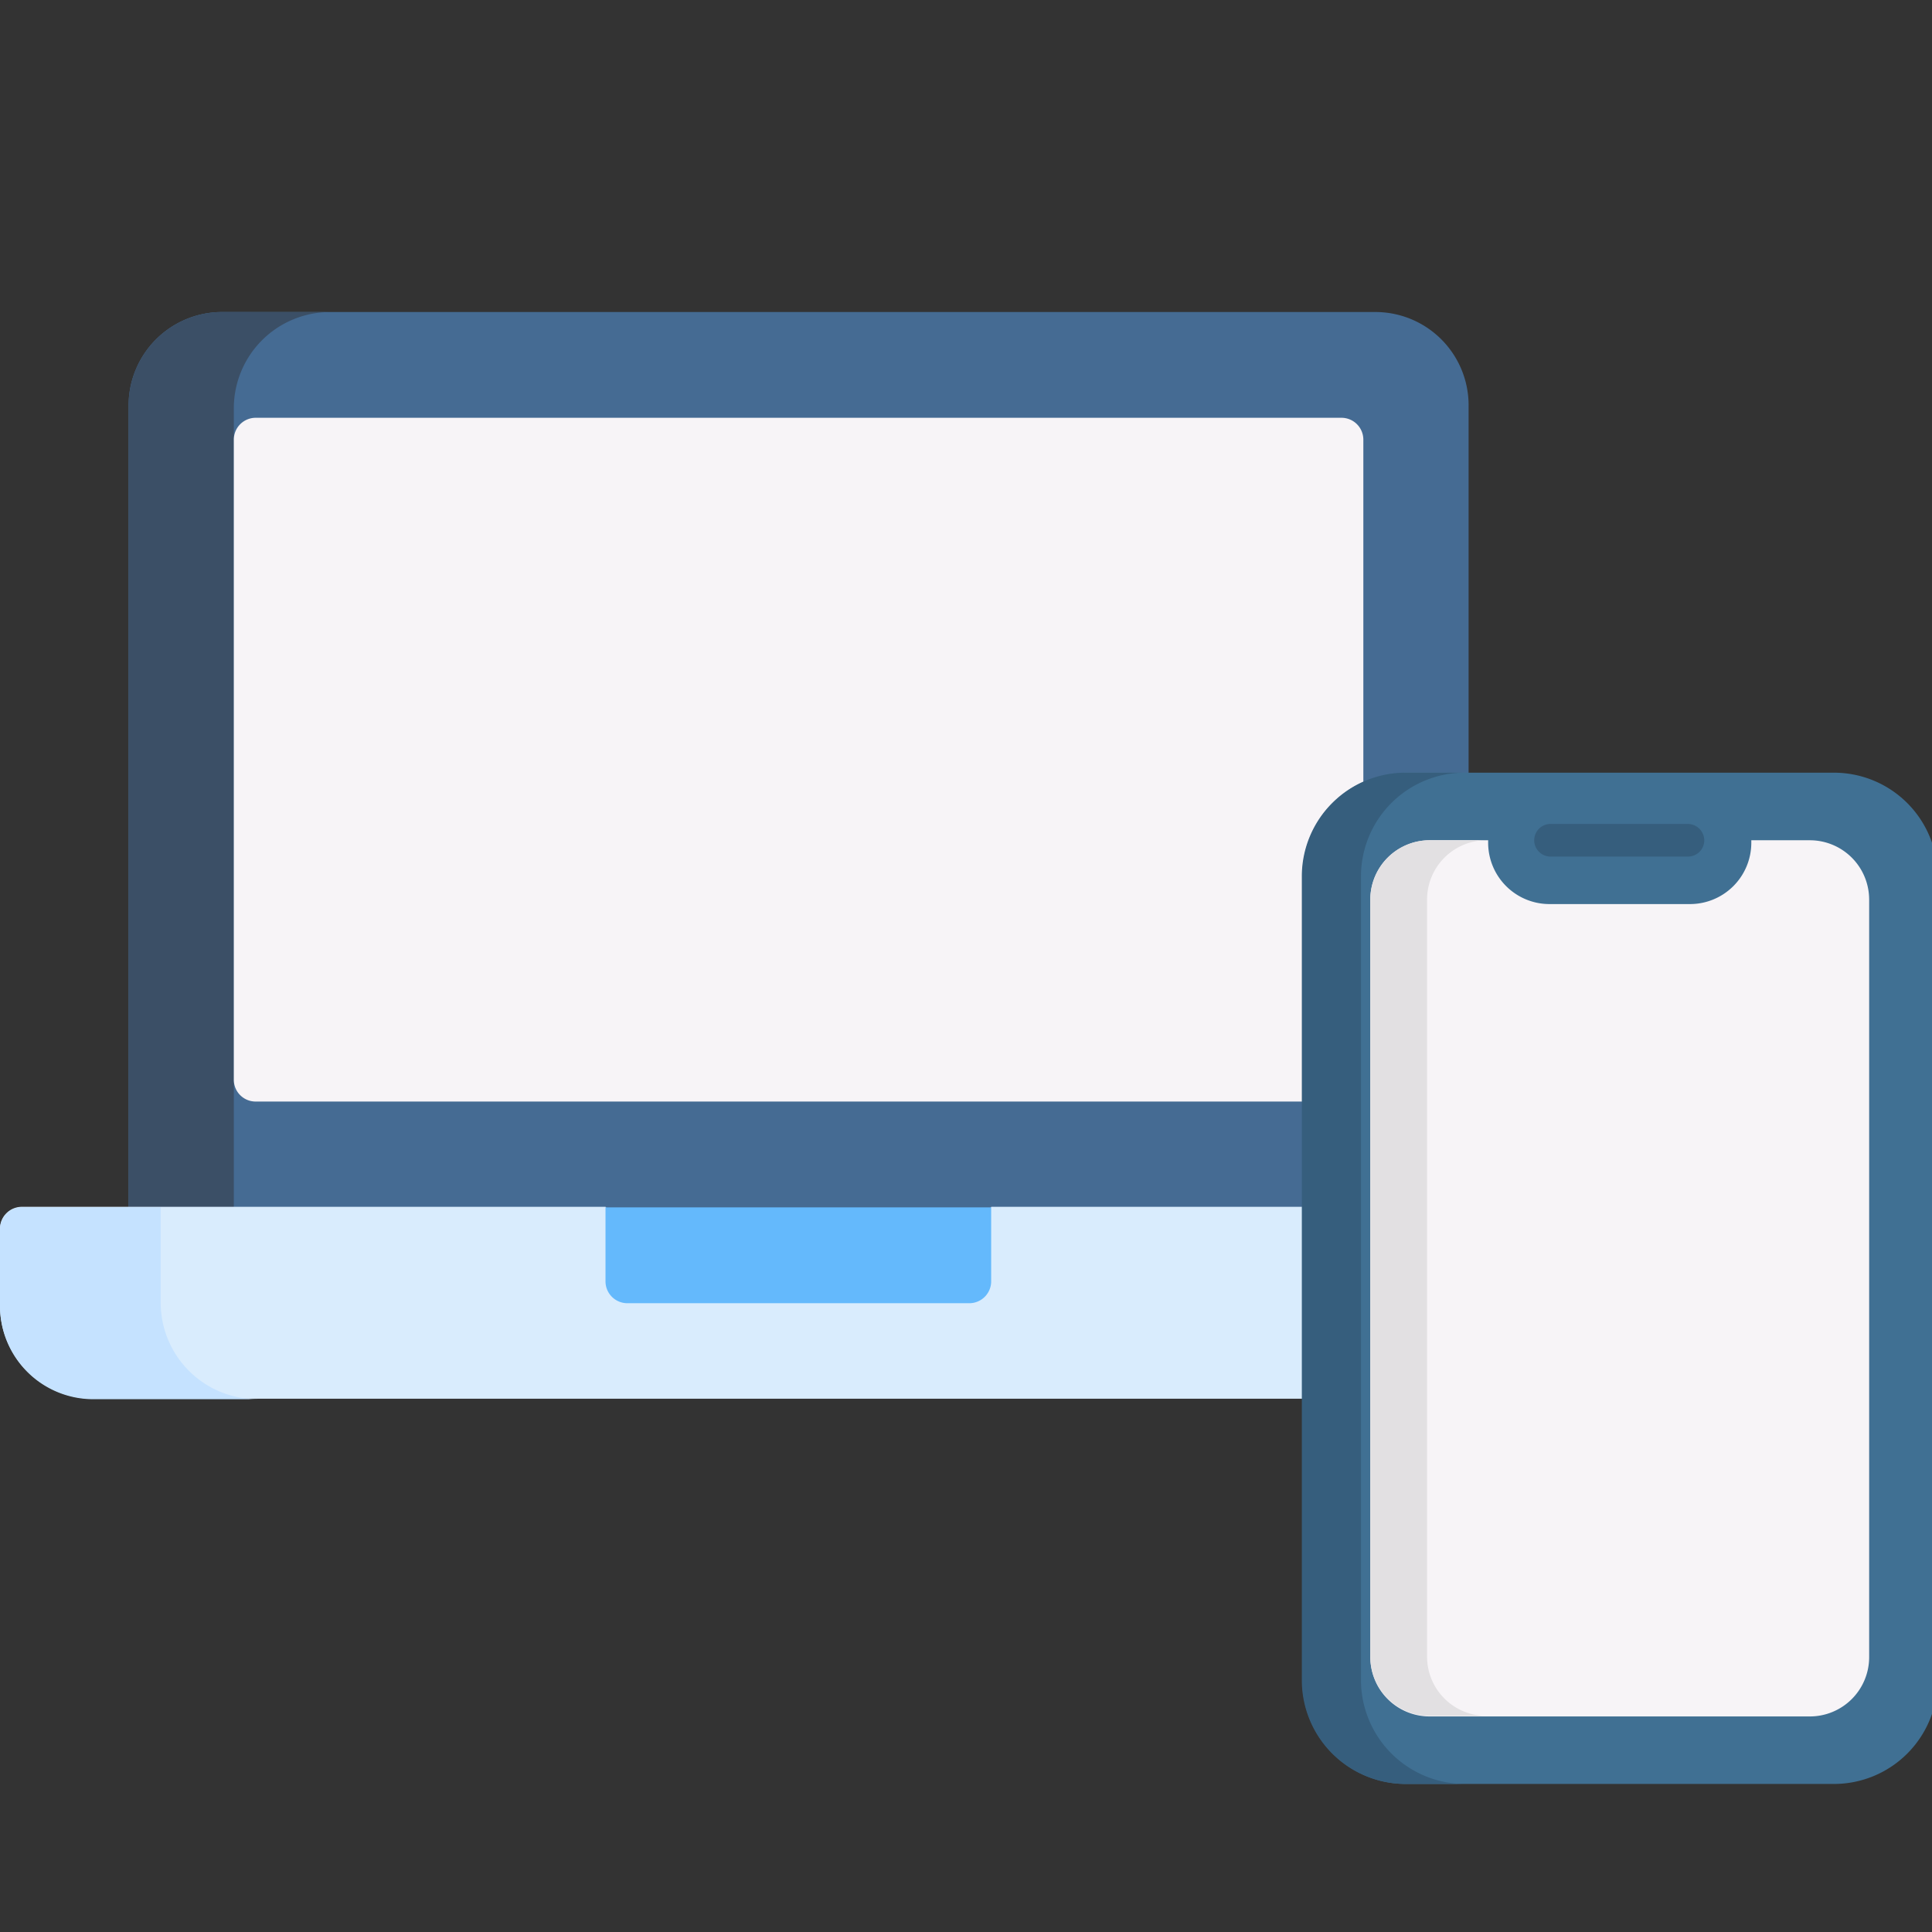 <svg xmlns="http://www.w3.org/2000/svg" xmlns:xlink="http://www.w3.org/1999/xlink" width="122" height="122" viewBox="0 0 122 122">
  <rect x="0" y="0" width="122" height="122" fill="#333333" stroke="none"/>
  <defs>
    <clipPath id="clip-path">
      <rect id="長方形_238" data-name="長方形 238" width="122" height="122" fill="none"/>
    </clipPath>
  </defs>
  <g id="ico_step01" clip-path="url(#clip-path)">
    <path id="パス_7" data-name="パス 7" d="M91.918,19.1V71.693H7.3V19.1a5.905,5.905,0,0,1,5.912-5.882H86.006A5.888,5.888,0,0,1,91.918,19.1" transform="translate(0.82 6.485)" fill="#456b93"/>
    <path id="パス_8" data-name="パス 8" d="M20.034,13.221a6.077,6.077,0,0,0-6.089,6.059V71.692H7.3V19.1a5.906,5.906,0,0,1,5.912-5.882Z" transform="translate(0.82 6.485)" fill="#3b4f66"/>
    <path id="パス_9" data-name="パス 9" d="M13.274,61.021V20.606a1.381,1.381,0,0,1,1.383-1.383h68.56A1.381,1.381,0,0,1,84.6,20.606V61.021A1.381,1.381,0,0,1,83.22,62.4H14.627a1.375,1.375,0,0,1-1.353-1.383" transform="translate(1.491 7.159)" fill="#f7f4f7"/>
    <path id="パス_10" data-name="パス 10" d="M100.855,65.4v4.853a5.905,5.905,0,0,1-5.912,5.882H5.912A5.887,5.887,0,0,1,0,70.253V65.4a1.381,1.381,0,0,1,1.383-1.383H38.236l1.735,1.971h21.1L62.6,64.017H99.473a1.42,1.42,0,0,1,1.383,1.383" transform="translate(0 12.19)" fill="#d9ecfd"/>
    <path id="パス_11" data-name="パス 11" d="M16.24,76.162H5.912A5.888,5.888,0,0,1,0,70.28V65.427a1.38,1.38,0,0,1,1.383-1.383h8.764V70.1a6.1,6.1,0,0,0,6.093,6.059" transform="translate(0 12.193)" fill="#c5e2ff"/>
    <path id="パス_12" data-name="パス 12" d="M57.346,70.1H35.757a1.38,1.38,0,0,1-1.382-1.383V64.047H58.728v4.672A1.381,1.381,0,0,1,57.346,70.1" transform="translate(3.861 12.194)" fill="#64b9fc"/>
    <path id="パス_13" data-name="パス 13" d="M107.463,39.373H80.521A6.546,6.546,0,0,0,73.933,45.9V96.7a6.546,6.546,0,0,0,6.588,6.529h26.941a6.546,6.546,0,0,0,6.588-6.529V45.9a6.546,6.546,0,0,0-6.588-6.529" transform="translate(8.304 9.422)" fill="#407093"/>
    <path id="パス_14" data-name="パス 14" d="M84.231,103.227H80.494A6.546,6.546,0,0,1,73.906,96.7V45.9a6.546,6.546,0,0,1,6.588-6.529h3.736A6.546,6.546,0,0,0,77.641,45.9V96.7a6.563,6.563,0,0,0,6.589,6.529" transform="translate(8.301 9.422)" fill="#365e7d"/>
    <path id="パス_15" data-name="パス 15" d="M109.294,46.942V94.8a3.746,3.746,0,0,1-3.765,3.735H81.558A3.747,3.747,0,0,1,77.793,94.8V46.942a3.747,3.747,0,0,1,3.765-3.735h3.676v.176a3.873,3.873,0,0,0,3.883,3.853H97.97a3.872,3.872,0,0,0,3.882-3.853v-.176h3.676a3.746,3.746,0,0,1,3.765,3.735" transform="translate(8.738 9.853)" fill="#f7f4f7"/>
    <path id="パス_16" data-name="パス 16" d="M85.142,98.5H81.558a3.747,3.747,0,0,1-3.765-3.735V46.942a3.749,3.749,0,0,1,3.765-3.736h3.584a3.749,3.749,0,0,0-3.765,3.736V94.8A3.742,3.742,0,0,0,85.142,98.5" transform="translate(8.738 9.853)" fill="#e2e0e2"/>
    <path id="パス_17" data-name="パス 17" d="M96.808,44.34H88.16a1.03,1.03,0,1,1,0-2.059h8.647a1.042,1.042,0,0,1,1.029,1.03,1.022,1.022,0,0,1-1.029,1.029" transform="translate(9.783 9.749)" fill="#365e7d"/>
  </g>
</svg>
